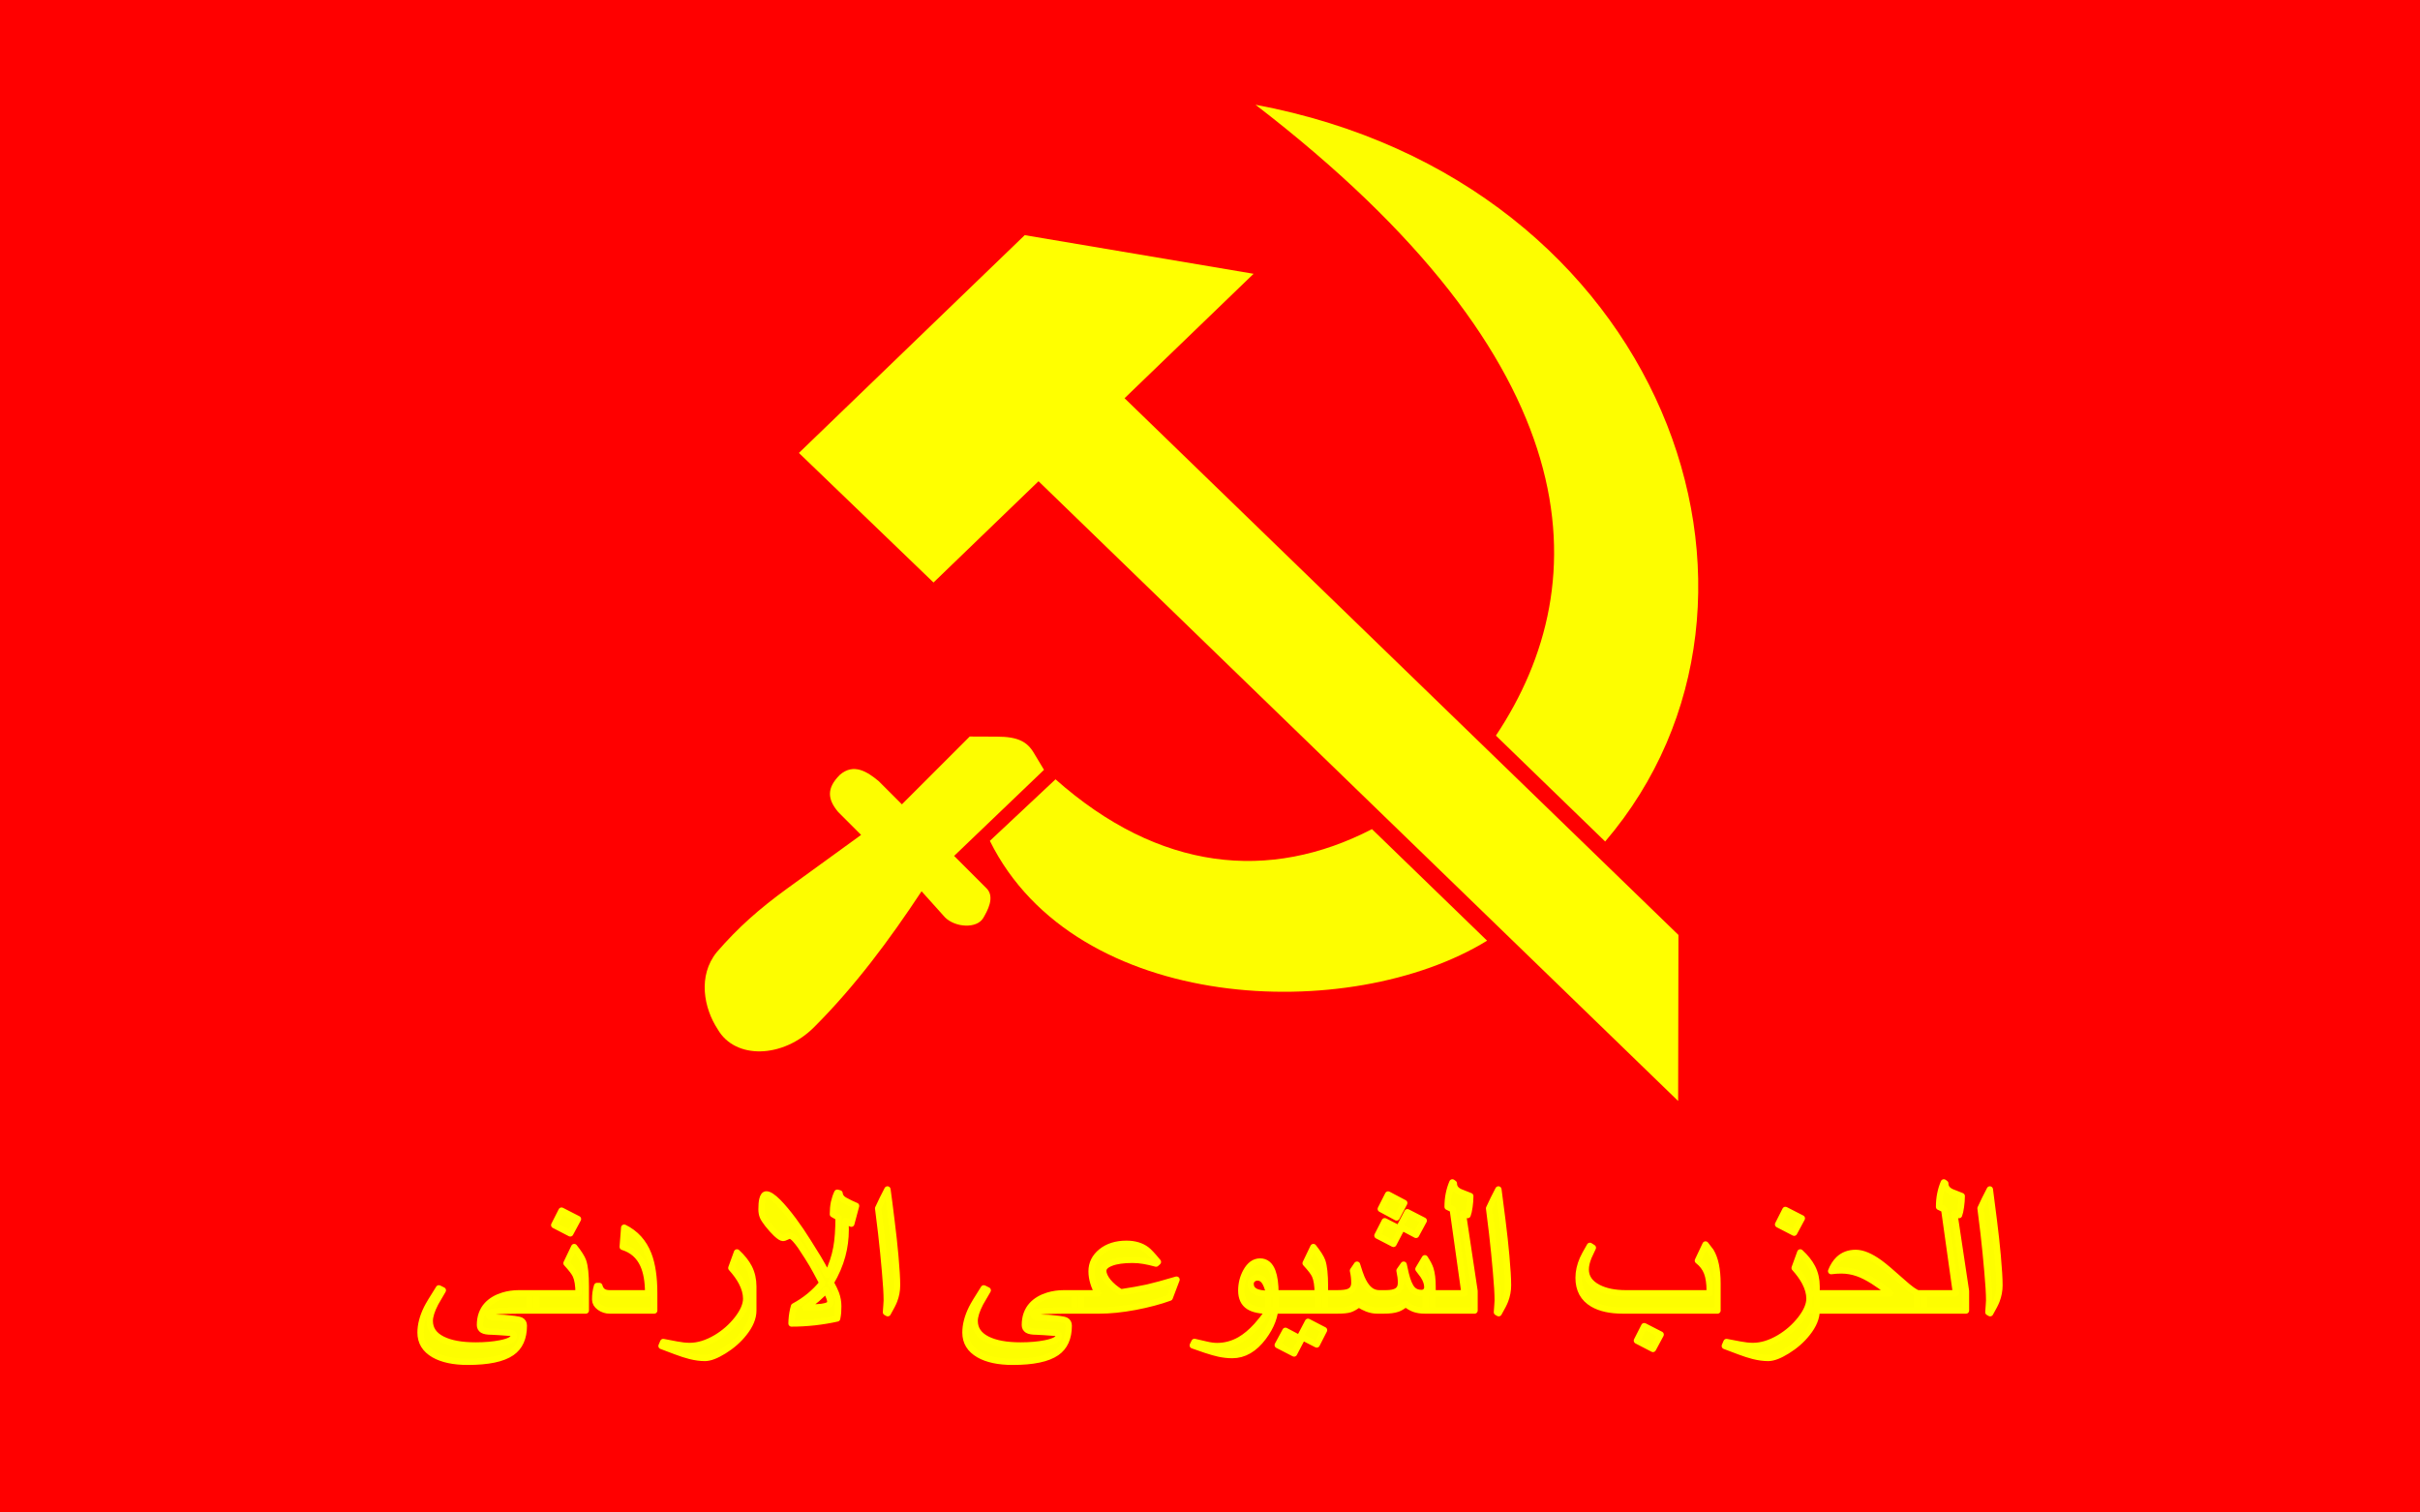 <svg xmlns="http://www.w3.org/2000/svg" xml:space="preserve" width="400" height="250" viewBox="0 0 200 125"><path d="M0 0h200v125H0z" style="fill:red;fill-opacity:1;fill-rule:evenodd;stroke-width:.131"/><path d="m80.142 60.871-5.604 5.604-1.92-1.92c-.947-.778-2.063-1.512-3.212-.517-1.11 1.11-1.016 2.02-.138 3.067l1.897 1.897c-2.035 1.481-4.22 3.058-6.108 4.43-2.33 1.693-4.064 3.23-5.82 5.26-1.587 1.957-1.071 4.63.083 6.382 1.444 2.502 5.378 2.4 7.957-.179 3.398-3.398 6.238-7.226 8.886-11.235l1.934 2.154c.85.851 2.643.957 3.17.045.313-.544.996-1.712.265-2.444l-2.678-2.678 7.428-7.113-.821-1.365c-.56-.97-1.347-1.378-3.072-1.378z" style="fill:#fdfd00;fill-opacity:1;stroke-width:.13;stroke-linecap:round;stroke-linejoin:round"/><path d="m87.233 64.407-5.427 5.087c7.084 14.315 29.786 15.196 41.094 8.25l-9.514-9.22c-8.48 4.38-17.584 3.481-26.153-4.117zM123.628 60.795l9.031 8.752c17.115-20.032 4.89-54.56-28.898-60.89 27.722 21.31 28.401 39.332 19.867 52.138z" style="fill:#fdfd00;fill-opacity:1;stroke-width:.13;stroke-linecap:round;stroke-linejoin:round"/><path d="m138.714 77.27-.025 13.722-52.861-51.221-8.678 8.37-11.125-10.707 18.663-18 18.914 3.193-10.663 10.284Z" style="fill:#ff0;fill-opacity:1;stroke-width:.13;stroke-linecap:round;stroke-linejoin:round"/><path d="M165.244 106.222q0 .655-.237 1.269-.123.327-.532 1.039l-.147-.082q.024-.237.04-.548.025-.311.025-.417 0-.851-.14-2.373-.13-1.53-.318-3.191-.115-1.007-.254-2.054.164-.36.368-.777l.401-.786q.131.933.327 2.553.205 1.62.32 2.921.147 1.62.147 2.447zm-2.766 2.087h-4.042v-1.424h3.216l-.974-6.938-.425-.205q0-.564.098-1.055.098-.5.295-.966l.122.09q0 .475.532.712.41.164.827.327 0 .41-.066.876-.065.466-.155.695l-.393-.13.965 6.414zm-3.469 0h-9.45v-1.424h6.668q-.834-.646-1.407-1.006-.712-.45-1.301-.655-.663-.229-1.342-.229-.417 0-.843.057.238-.605.622-.973.557-.532 1.408-.532.834 0 1.971.818.565.41 1.841 1.555.99.892 1.342.965h.491zm-8.877 0q0 .9-.77 1.865-.67.851-1.669 1.465-.949.59-1.562.59-.565 0-1.22-.164-.499-.123-1.194-.385-.59-.221-1.17-.442l.139-.327q.54.106 1.12.213.59.114 1.065.114 1.047 0 2.184-.67 1.031-.614 1.76-1.547.728-.941.728-1.694 0-.646-.377-1.358-.303-.573-.85-1.178l.466-1.285q.67.622.99 1.244.36.703.36 1.57zm-1.22-7.618-.638 1.187-1.325-.687.605-1.195zm-6.97 7.618h-7.806q-1.571 0-2.504-.548-1.17-.688-1.17-2.152 0-.761.344-1.555.122-.286.589-1.088l.245.155q-.18.377-.352.753-.237.581-.237 1.04 0 .965 1.015 1.497.908.474 2.299.474h6.93v-.22q0-.917-.22-1.49-.222-.58-.754-.99l.63-1.334q.36.45.434.565.556.916.556 2.667zm-4.697 1.988-.638 1.187-1.326-.688.606-1.194zm-12.617-4.075q0 .655-.237 1.269-.123.327-.532 1.039l-.147-.082q.024-.237.04-.548.025-.311.025-.417 0-.851-.139-2.373-.13-1.53-.32-3.191-.114-1.007-.253-2.054.164-.36.368-.777l.401-.786q.131.933.328 2.553.204 1.62.319 2.921.147 1.62.147 2.447zm-2.765 2.087h-4.042v-1.424h3.215l-.974-6.938-.425-.205q0-.564.098-1.055.098-.5.295-.966l.123.09q0 .475.531.712.41.164.827.327 0 .41-.066.876-.065.466-.155.695l-.393-.13.966 6.414zm-3.47 0h-.63q-.523 0-.9-.14-.376-.146-.687-.408-.385.302-.67.4-.418.148-1.146.148h-.532q-.426 0-.851-.164-.278-.106-.687-.352-.393.295-.72.41-.328.106-1.064.106h-1.58v-1.424h1.58q.663 0 .949-.114.475-.188.475-.753 0-.237-.025-.475-.024-.237-.09-.531l.335-.491q.23.752.377 1.096.262.597.573.9.376.368.9.368h.548q.613 0 .908-.188.327-.213.327-.68 0-.253-.032-.49-.033-.237-.09-.515l.343-.491.172.769q.221.908.54 1.26.278.31.753.31.22 0 .352-.13.139-.14.139-.352 0-.458-.336-.966-.057-.081-.4-.531l.531-.892q.336.507.458.875.18.557.18 1.481zm-2.34-8.886-.63 1.195-1.309-.704.606-1.194zm1.612 1.457-.638 1.178-1.326-.704.614-1.17zm-1.882.736-.622 1.186-1.325-.687.605-1.186zm-6.284 6.693h-4.663v-1.424h4.066q0-.965-.229-1.473-.155-.351-.77-1.014l.64-1.334q.588.745.736 1.162.22.63.22 2.086zm-.073 1.62-.606 1.186-1.342-.687.622-1.186zm-1.866.76-.613 1.17-1.35-.695.638-1.178zm-2.152-2.871q0 1.35-.998 2.684-1.113 1.489-2.57 1.489-.54 0-1.112-.123-.417-.09-1.088-.31-.532-.189-1.064-.369l.14-.286.957.22q.507.123.908.123.998 0 1.89-.507.695-.4 1.39-1.162.353-.384 1-1.252-1.105 0-1.654-.352-.621-.4-.621-1.317 0-.843.392-1.563.458-.834 1.162-.834.712 0 1.023.826.245.647.245 1.8zm-.515-.892q-.18-.785-.434-1.088-.22-.262-.54-.262-.229 0-.4.156-.164.147-.164.376 0 .4.36.614.36.204 1.178.204zm-7.659-1.17-.564 1.49q-1.236.45-2.864.76-1.62.303-2.986.303h-2.038v-1.424h1.964q-.237-.384-.385-.867-.147-.491-.147-.95 0-.965.802-1.62.81-.654 2.078-.654 1.007 0 1.661.491.278.205.941 1.007l-.155.139q-.565-.156-1.015-.23-.45-.081-.933-.081-1.129 0-1.775.253-.638.246-.638.655 0 .4.4.9.41.49 1.048.875 1.342-.204 2.2-.392.86-.197 2.406-.655zm-7.879 2.553h-1.432q-1.26 0-1.898.065-.63.066-.63.262 0 .27.76.27.336 0 .533.017.196.016.859.09.393.049.54.122.237.123.237.426 0 1.53-1.006 2.225-1.097.761-3.625.761-1.76 0-2.798-.597-1.105-.638-1.105-1.816 0-.95.524-2.013.188-.385.99-1.645l.327.164-.613 1.055q-.467.9-.467 1.473 0 1.007 1.047 1.53.999.5 2.741.5 1.17 0 2.062-.18 1.097-.222 1.097-.606 0-.14-.123-.205-.123-.073-.41-.073-.22-.025-.695-.05-.466-.032-.613-.032-.516 0-.737-.131-.22-.14-.22-.41 0-1.014.597-1.66.49-.524 1.317-.778.622-.188 1.31-.188h1.431zm-15.219-2.087q0 .655-.237 1.269-.123.327-.532 1.039l-.147-.082q.025-.237.041-.548.024-.311.024-.417 0-.851-.139-2.373-.13-1.53-.319-3.191-.114-1.007-.253-2.054.163-.36.368-.777l.4-.786q.132.933.328 2.553.205 1.62.32 2.921.146 1.62.146 2.446zM70.75 99.66l-.393 1.473-.482-.237.016.745q0 1.096-.278 2.127-.303 1.129-.958 2.234.311.572.434.9.188.515.188 1.047 0 .303-.016.515-.016.213-.074.5-.867.196-1.857.31-.982.107-1.915.107.009-.156.009-.262.04-.622.196-1.154 1.39-.744 2.348-1.93-.573-1.08-.834-1.53-.287-.492-.974-1.53-.254-.353-.45-.565-.27-.287-.426-.287-.106 0-.351.123-.131.066-.221.066-.18 0-.565-.36-.335-.32-.704-.786-.294-.376-.4-.622-.107-.253-.107-.605 0-.508.066-.794.098-.434.335-.434.336 0 .974.639.564.572 1.26 1.505.613.826 1.21 1.784l.835 1.342q.369.605.753 1.374.548-1.104.753-2.233.18-.982.18-2.504l-.467-.27q0-.54.09-.974.099-.442.27-.802l.189.05q.032.351.392.564.197.115.5.262.31.147.474.213zm-2.127 7.962q0-.18-.074-.369-.065-.196-.303-.638-.245.32-.736.737-.483.417-.957.711.965 0 1.374-.057.696-.098.696-.384zm-6.366.687q0 .9-.77 1.865-.67.851-1.668 1.465-.95.59-1.563.59-.565 0-1.22-.164-.498-.123-1.194-.385-.589-.221-1.17-.442l.14-.327q.54.106 1.12.213.59.114 1.064.114 1.047 0 2.185-.67 1.03-.614 1.759-1.547.728-.941.728-1.694 0-.646-.376-1.358-.303-.573-.851-1.178l.466-1.285q.67.622.99 1.244.36.703.36 1.57zm-8.19 0H50.4q-.466 0-.843-.27-.368-.27-.368-.638 0-.311.033-.565.033-.253.123-.556h.188q.09.335.327.483.197.122.54.122h3.167q0-1.464-.41-2.356-.507-1.113-1.693-1.481l.123-1.587q1.415.695 2.004 2.217.475 1.227.475 3.207zm-5.654 0h-4.664v-1.424h4.067q0-.965-.23-1.473-.155-.351-.768-1.014l.638-1.334q.589.745.736 1.162.221.63.221 2.086zm-.646-7.56-.639 1.186-1.325-.687.605-1.195zm-3.445 7.56h-1.432q-1.26 0-1.898.065-.63.066-.63.262 0 .27.76.27.336 0 .533.017.196.016.859.09.392.049.54.122.237.123.237.426 0 1.53-1.006 2.225-1.097.761-3.625.761-1.76 0-2.798-.597-1.105-.638-1.105-1.816 0-.95.524-2.013.188-.385.99-1.645l.327.164-.614 1.055q-.466.9-.466 1.473 0 1.007 1.047 1.53.999.5 2.741.5 1.17 0 2.062-.18 1.097-.222 1.097-.606 0-.14-.123-.205-.123-.073-.41-.073-.22-.025-.695-.05-.466-.032-.613-.032-.516 0-.737-.131-.22-.14-.22-.41 0-1.014.597-1.66.49-.524 1.317-.778.622-.188 1.31-.188h1.43z" aria-label="الحزب الشیوعی الاردنی" style="font-size:64.209px;line-height:1;font-family:Sans;-inkscape-font-specification:Sans;text-align:center;text-anchor:middle;fill:#fdfd00;stroke:#ff0;stroke-width:.522;stroke-linecap:round;stroke-linejoin:round;stroke-dasharray:none;stroke-opacity:1"/></svg>